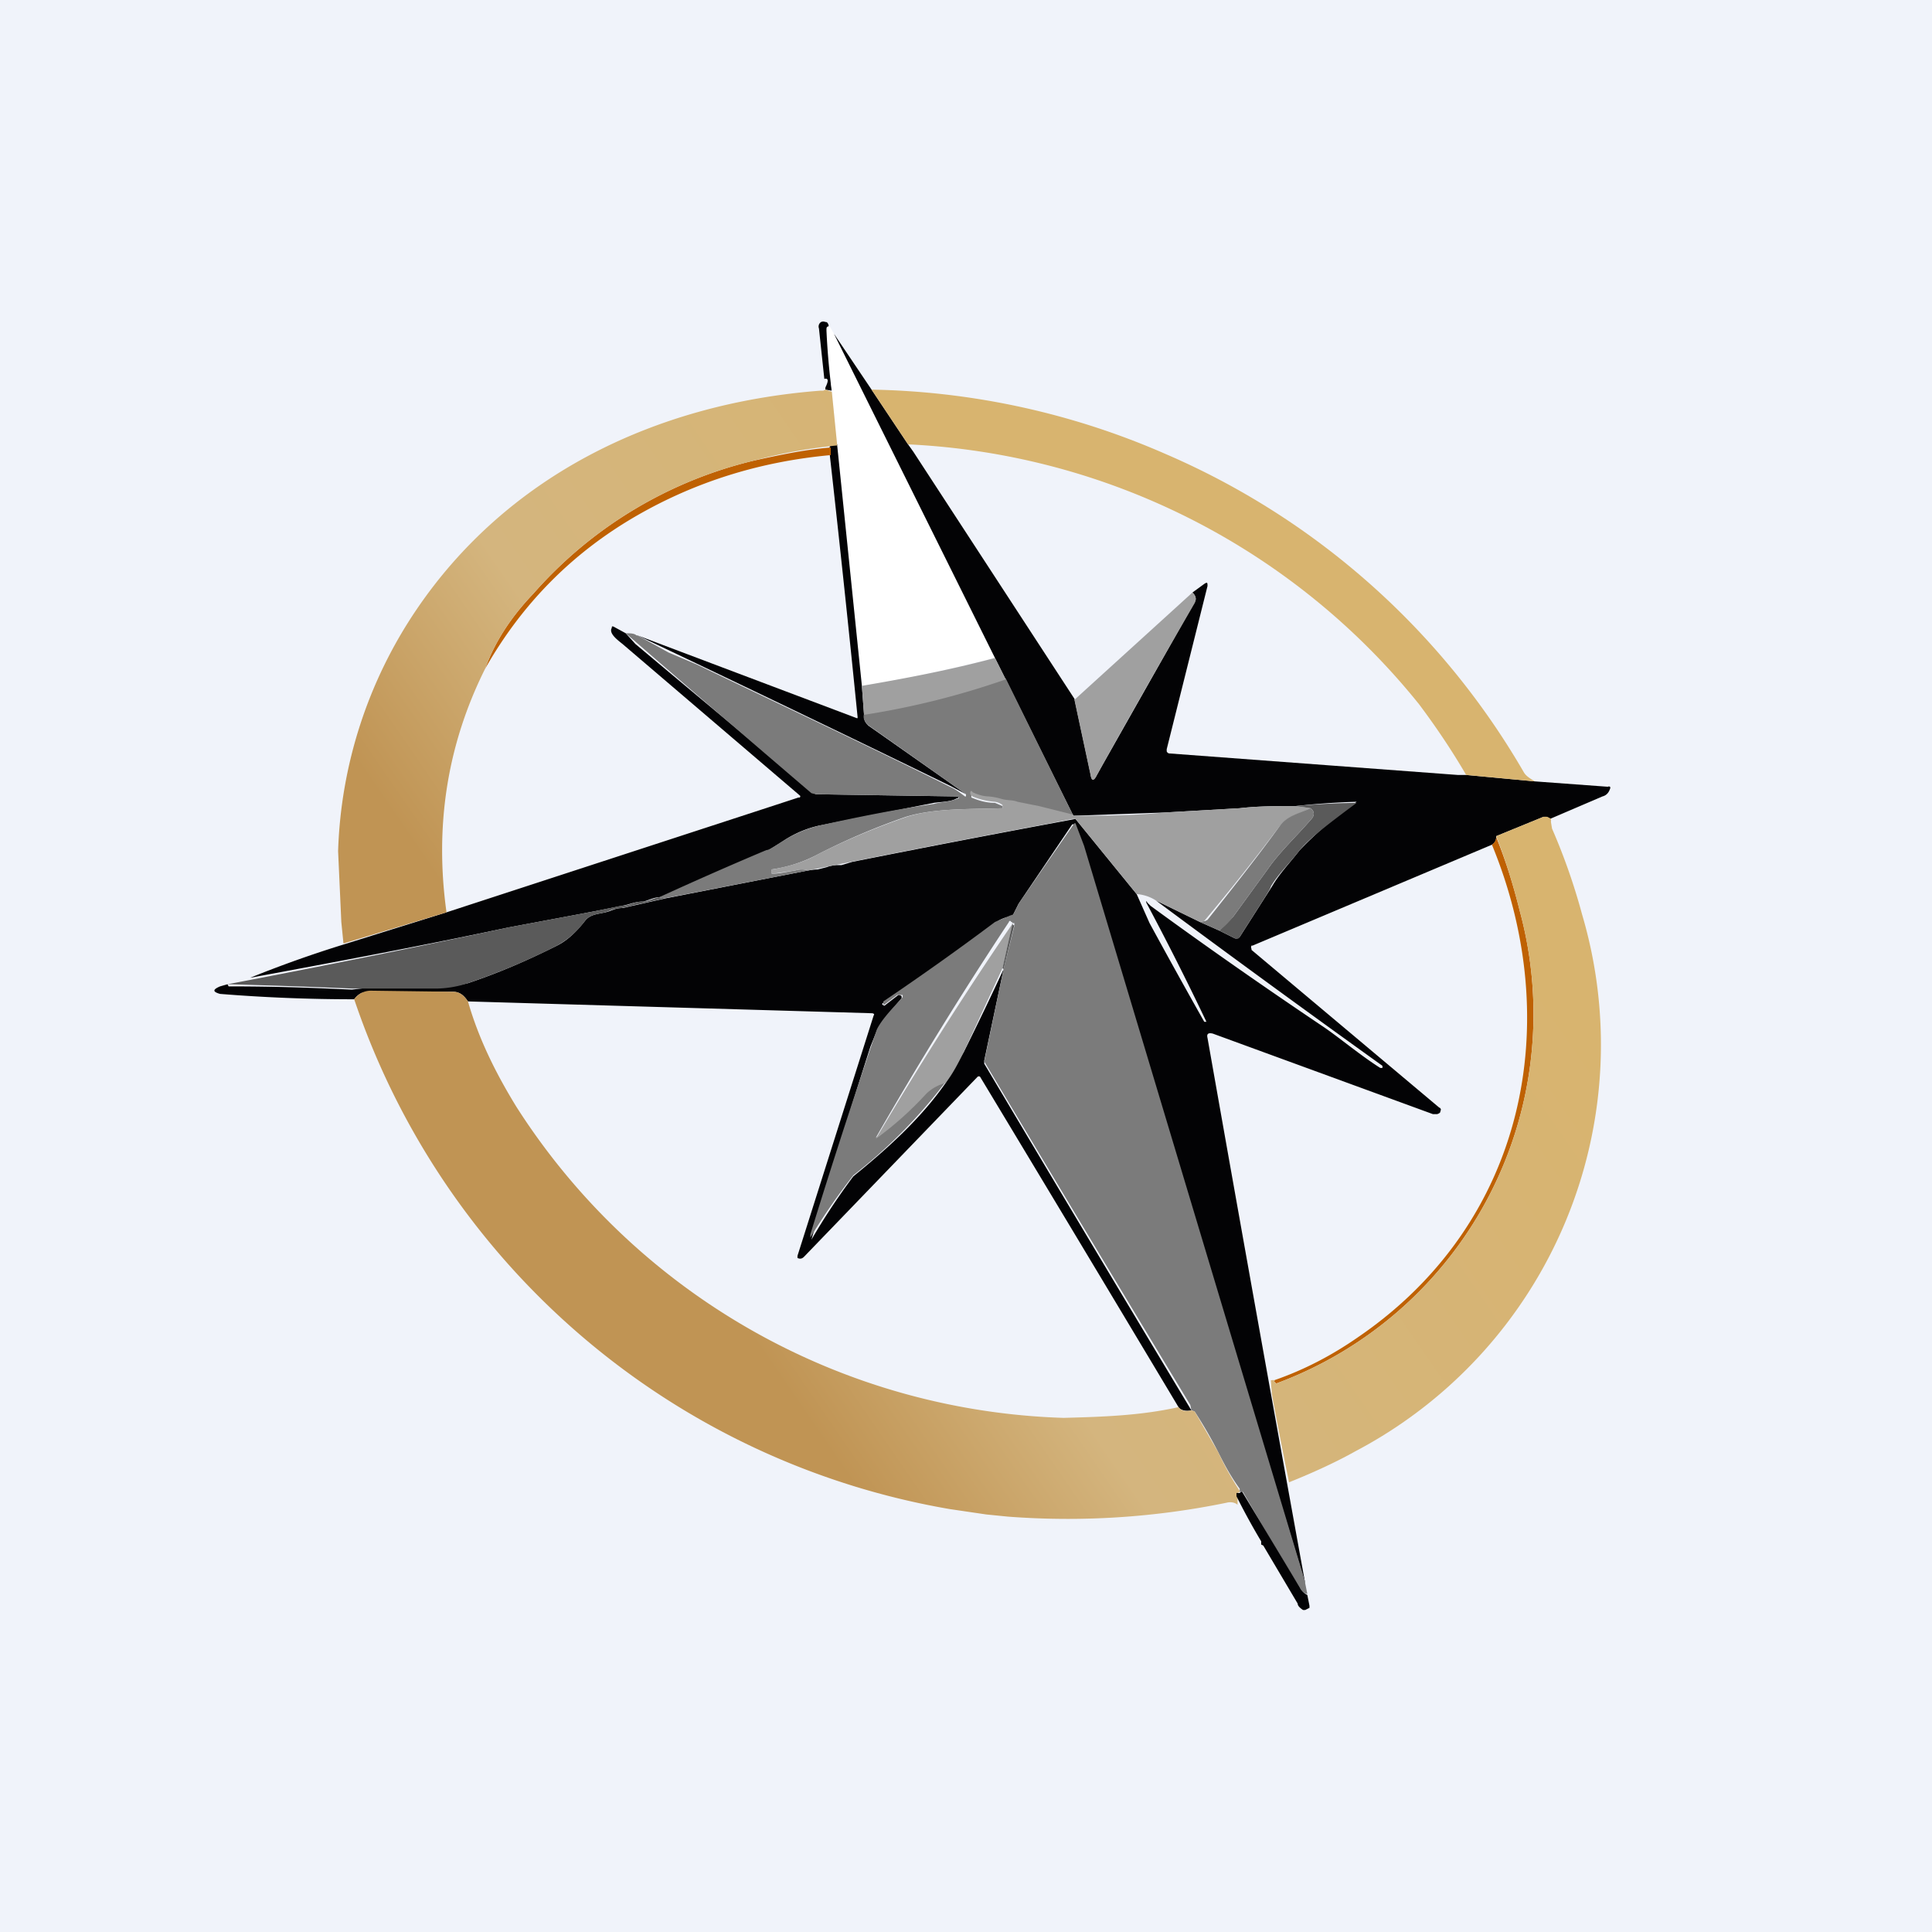 <!-- by TradingView --><svg width="18" height="18" viewBox="0 0 18 18" xmlns="http://www.w3.org/2000/svg"><path fill="#F0F3FA" d="M0 0h18v18H0z"/><path d="M7.72 3.04a6.88 6.88 0 0 0 .03.6l-.06-.01v-.02c.03-.06.03-.09-.01-.08l-.05-.47A.05.05 0 0 1 7.65 3a.05.05 0 0 1 .04 0c.01 0 .02 0 .03.03Z" fill="#030305"/><path d="m7.73 3.04.04.07 1.5 3.02c-.41.1-.83.2-1.24.26L7.8 4.15l-.05-.5a6.88 6.88 0 0 1-.05-.57c0-.03 0-.04.03-.04Z" fill="#fff"/><path d="m8.12 3.63.34.51.05.07 1.5 2.3.15.7c.01.07.03.07.06.01l.05-.09.86-1.52c.02-.03.01-.06-.02-.09l.11-.08c.03-.02.03-.01.03.02l-.38 1.52V7a.03.03 0 0 0 .03.02l2.68.2h.08l.64.06.68.05a.02.02 0 0 1 .02 0 .02.02 0 0 1 0 .02c-.01.03-.03.06-.07.07l-.49.21a.1.1 0 0 0-.03-.02h-.03l-.44.18c0 .04-.01.06-.04.08l-2.23.94h-.01a.03.03 0 0 0 0 .03v.01l1.75 1.47c.01 0 .02.02.01.03 0 .01 0 .02-.03.03h-.04l-2.05-.75c-.04-.01-.06 0-.05.04a1044.2 1044.2 0 0 0 .91 5.08 11462.73 11462.73 0 0 1-2.15-7.07h-.02l-.5.74-.05.1c-.01.02-.02.02-.03.02a.29.29 0 0 0-.14.06 33.4 33.4 0 0 1-1.05.75v.01l.02.01.13-.1h.01l.02.01v.02c-.08.1-.18.2-.23.3l-.06.15a65.81 65.81 0 0 0-.55 1.8 6.05 6.05 0 0 1 .39-.59c.32-.26.63-.54.86-.87l.17-.29a29.36 29.36 0 0 0 .37-.77l-.18.85v.03a695.18 695.18 0 0 0 1.93 3.23c-.05.01-.1 0-.12-.03a1145.16 1145.16 0 0 0-1.85-3.08.03.03 0 0 0-.02 0l-1.62 1.68c-.02.02-.04.02-.06.01v-.02l.71-2.24c.01-.01 0-.02-.02-.02l-3.76-.11c-.04-.06-.08-.09-.14-.09a61.1 61.1 0 0 0-.85.01.19.19 0 0 0-.07.06 15.46 15.46 0 0 1-1.25-.05c-.07-.02-.07-.04 0-.07l.07-.02.01.02h.03c.5 0 .88.02 1.12.03l.17-.02h.64c.1 0 .18-.02.27-.04.3-.1.57-.22.83-.35.1-.05.18-.13.26-.23.06-.08.17-.06.25-.1.01 0 .04-.02.1-.02l.4-.09 1.33-.26a.8.8 0 0 1 .09-.01l.08-.02a.3.3 0 0 1 .1-.02h.04l.1-.03a150.4 150.4 0 0 1 2.08-.4l.57.7.12.27a66.11 66.11 0 0 0 .51.92h.02a27.09 27.09 0 0 0-.56-1.11c0-.02 0-.02.01 0l.03.03c.52.38 1.05.75 1.6 1.12.15.1.35.27.54.39h.02v-.02a156.63 156.63 0 0 1-2.11-1.54l.41.2.18.08.14.07c.02.01.04 0 .05-.01l.3-.47c.07-.12.15-.2.26-.34a3.42 3.42 0 0 1 .53-.45 6.81 6.81 0 0 0-.57.04c-.17 0-.35 0-.52.02l-.7.04-.85.03-.63-1.27-.1-.2-1.5-3.02.35.52Z" fill="#030305"/><path d="m7.8 4.15.23 2.24.02.27c0 .04 0 .06.04.1A611.37 611.37 0 0 1 9 7.4H9l-.15-.08a330.44 330.44 0 0 0-2.91-1.4l2.04.77a.01.01 0 0 0 .01 0v-.01a205.48 205.48 0 0 0-.26-2.45v-.07c.03-.02.05-.03.07-.02Z" fill="#030305"/><path d="M7.74 4.17v.07c-.66.06-1.26.25-1.8.56-.61.35-1.08.83-1.42 1.43.09-.25.24-.48.45-.7a3.96 3.96 0 0 1 2.06-1.24c.23-.05.46-.1.7-.12Z" fill="#BF6102"/><path d="M11.11 5.52c.03.03.04.06.02.1a104.35 104.35 0 0 0-.91 1.6c-.03.06-.05.06-.06 0l-.15-.7 1.1-1Z" fill="#A0A0A0"/><path d="m5.83 5.9.09.1A299.69 299.69 0 0 0 7.6 7.4l1.31.02c.03 0 .03.01 0 .02-.05.03-.14.03-.21.04l-1.06.21a.99.99 0 0 0-.32.13 4.23 4.23 0 0 1-.9.45c-.1.04-.18.07-.28.09-.05 0-.1.03-.15.04-.08 0-.13.03-.2.04l-.25.05-.8.15c-.8.17-1.6.32-2.41.47a10.9 10.9 0 0 1 .87-.31l.96-.3 3.28-1.07a.01.01 0 0 0 .01-.02L5.8 6c-.05-.04-.13-.1-.1-.15 0-.01 0-.02.02-.01l.11.06Z" fill="#030305"/><path d="m5.94 5.92.29.16.26.11c.79.38 1.58.75 2.36 1.14.05.02.1.06.14.09H9V7.4c.01 0 .01 0 0 0a598.71 598.71 0 0 0-.92-.65c-.03-.04-.04-.06-.03-.1a7.5 7.5 0 0 0 1.32-.33L10 7.6a11.86 11.86 0 0 0-.52-.12c-.05-.02-.1-.01-.16-.03a.6.6 0 0 0-.12-.02.3.3 0 0 1-.15-.04v.04c.07.03.14.05.22.05l.07.03v.02c-.32.01-.64 0-.9.08-.29.1-.57.22-.84.36a1.3 1.3 0 0 1-.41.13v.04c.08 0 .15-.02.22-.03a.2.2 0 0 1 .12 0l-1.34.26-.05-.01a35.22 35.22 0 0 1 1-.44c.03 0 .08-.04.18-.1.1-.06.2-.1.32-.13.36-.08.71-.15 1.06-.2.07-.02.16-.02.22-.05.02 0 .02-.02 0-.02L7.6 7.4l-.04-.01A299.38 299.38 0 0 1 5.83 5.9c.04 0 .08 0 .1.02Z" fill="#7B7B7B"/><path d="m9.27 6.13.1.2a7.5 7.5 0 0 1-1.32.33l-.02-.27c.41-.07.83-.15 1.24-.26ZM10 7.6c.27 0 .55 0 .85-.03l.7-.04c.17-.02.35-.02.52-.02l.14.02c-.1.05-.21.07-.29.17a21.23 21.23 0 0 1-.7.88l-.04.01-.41-.2a.38.38 0 0 0-.18-.06l-.57-.7h-.03l-.2.04a150.59 150.59 0 0 0-2.26.44.2.2 0 0 0-.12 0l-.21.03h-.01V8.1h.01c.16-.03.29-.07.4-.13.27-.14.56-.26.85-.36.25-.08.57-.07.89-.08V7.5a.15.15 0 0 0-.07-.03.66.66 0 0 1-.21-.05l-.02-.02v-.02a.01.01 0 0 1 .02 0c.04.02.1.04.15.04a.6.6 0 0 1 .11.02c.06.02.11.01.16.03l.1.02.1.02.32.08Z" fill="#A0A0A0"/><path d="m11.36 8.67.13-.13.32-.44c.11-.16.28-.32.4-.46.04-.04.04-.08 0-.11l-.14-.02a6.8 6.8 0 0 1 .57-.03c-.27.2-.45.34-.53.44-.1.13-.2.22-.27.34 0 .02-.1.17-.29.47-.01.02-.03.02-.05.01l-.14-.07Z" fill="#5A5A5A"/><path d="m11.36 8.67-.18-.08.05-.01.02-.01c.23-.29.46-.58.67-.87.07-.1.18-.12.29-.17.04.03.04.07 0 .11-.12.14-.29.3-.4.46l-.32.44a.66.66 0 0 1-.13.13ZM12.16 14.75l.02.1c-.02 0-.05-.02-.07-.06-.25-.4-.42-.7-.53-.89h-.03v-.03c-.08-.11-.14-.22-.2-.34a4.07 4.07 0 0 0-.22-.38l-.03-.01-.01-.05a703.3 703.3 0 0 1-1.92-3.2l.18-.86.1-.4V8.6h-.02v.02-.03h-.01a.01.01 0 0 0-.02 0 36.64 36.64 0 0 0-1.24 2.01 3.11 3.11 0 0 0 .47-.42.4.4 0 0 1 .18-.1 4.7 4.7 0 0 1-.86.87 6.06 6.06 0 0 0-.4.58v-.03a65.83 65.83 0 0 1 .62-1.91c.05-.1.15-.2.24-.3v-.02h-.05l-.12.09h-.01v-.03c.37-.25.72-.5 1.04-.74l.14-.06.03-.01.05-.1a252.55 252.55 0 0 1 .52-.75h.01l.08.21a11425.16 11425.16 0 0 0 2.06 6.86Z" fill="#7B7B7B"/><path d="M13.94 7.8c.09.22.16.45.22.69a3.67 3.67 0 0 1-2.27 4.4l-.02-.02v-.01c.29-.1.55-.24.78-.4 1.57-1.07 1.93-2.94 1.25-4.59a.09.09 0 0 0 .04-.08Z" fill="#BF6102"/><path d="m6.14 8.36.05.01-.4.09a.39.39 0 0 0-.1.02c-.07.04-.18.02-.24.1a.79.79 0 0 1-.26.23 6.2 6.2 0 0 1-.83.35.98.98 0 0 1-.28.05h-.8a73.9 73.9 0 0 0-1.16-.04 112.16 112.16 0 0 0 2.62-.53l.8-.15.24-.05c.08 0 .13-.04.2-.04.06 0 .1-.03.16-.04Z" fill="#5A5A5A"/><path d="m9.43 8.63-.09.39-.36.78c-.05.1-.1.2-.17.29a.4.4 0 0 0-.18.1 3.11 3.11 0 0 1-.47.42c-.01 0-.01 0 0 0a36.63 36.63 0 0 1 1.27-2v.02Z" fill="#A0A0A0"/><path d="m9.35 9.03-.01-.01.09-.4c0-.02 0-.02.01 0h.01l-.1.41Z" fill="#5A5A5A"/><path d="m13.66 7.22.64.06c-.05-.03-.08-.05-.1-.08a7.1 7.1 0 0 0-3.34-2.97 7.13 7.13 0 0 0-2.74-.6l.34.51a6.5 6.5 0 0 1 4.76 2.42c.15.2.3.42.44.66Z" fill="#D8B46F"/><path d="m7.75 3.65-.06-.02-.02.01h-.03c-1.55.12-2.92.8-3.76 2.04a4.25 4.25 0 0 0-.73 2.25l.03.66.02.2.96-.29c-.11-.79 0-1.55.36-2.27.09-.25.24-.48.45-.7a3.96 3.96 0 0 1 2.06-1.24 4.82 4.82 0 0 1 .77-.14l-.05-.5Z" fill="url(#a)"/><path d="M14.45 7.66v-.03a.1.1 0 0 0-.04-.02h-.03l-.44.18c.09.23.16.46.22.7a3.67 3.67 0 0 1-2.27 4.4l-.02-.02.01-.01a.1.1 0 0 0-.04 0l.01.13a37.7 37.7 0 0 0 .16.82c.25-.1.46-.2.62-.29a4.28 4.28 0 0 0 2.11-5 5.74 5.74 0 0 0-.28-.8l-.01-.06Z" fill="url(#b)"/><path d="M4.36 9.33c.1.35.26.67.45.98a6.28 6.28 0 0 0 5.1 2.9c.36-.01.71-.02 1.07-.1.03.04.07.04.12.03l.03.01.22.38a2.75 2.75 0 0 0 .2.36v.01l-.02.01v.06a6.37 6.37 0 0 0 0 .05c-.02-.02-.06-.03-.1-.02a7.34 7.34 0 0 1-2.04.13l-.2-.02-.34-.05A7.13 7.13 0 0 1 3.3 9.31a.19.19 0 0 1 .16-.08l.76.01c.06 0 .1.03.14.09Z" fill="url(#c)"/><path d="m12.18 14.86.02.1v.02l-.02.01-.02.01h-.02c-.03-.02-.05-.04-.05-.06l-.32-.54-.02-.01v-.03a6.31 6.31 0 0 1-.23-.42v-.03h.03c.01-.01.02-.02.03 0l.53.88c.02.04.05.06.07.07Z" fill="#030305"/><defs><linearGradient id="a" x1="13.14" y1="5.7" x2="4.31" y2="11.76" gradientUnits="userSpaceOnUse"><stop offset=".08" stop-color="#D8B46F"/><stop offset=".63" stop-color="#D4B57E"/><stop offset=".83" stop-color="#C09454"/></linearGradient><linearGradient id="b" x1="13.14" y1="5.7" x2="4.31" y2="11.76" gradientUnits="userSpaceOnUse"><stop offset=".08" stop-color="#D8B46F"/><stop offset=".63" stop-color="#D4B57E"/></linearGradient><linearGradient id="c" x1="13.14" y1="5.7" x2="4.31" y2="11.76" gradientUnits="userSpaceOnUse"><stop offset=".08" stop-color="#D8B46F"/><stop offset=".63" stop-color="#D4B57E"/><stop offset=".83" stop-color="#C09454"/></linearGradient></defs></svg>
